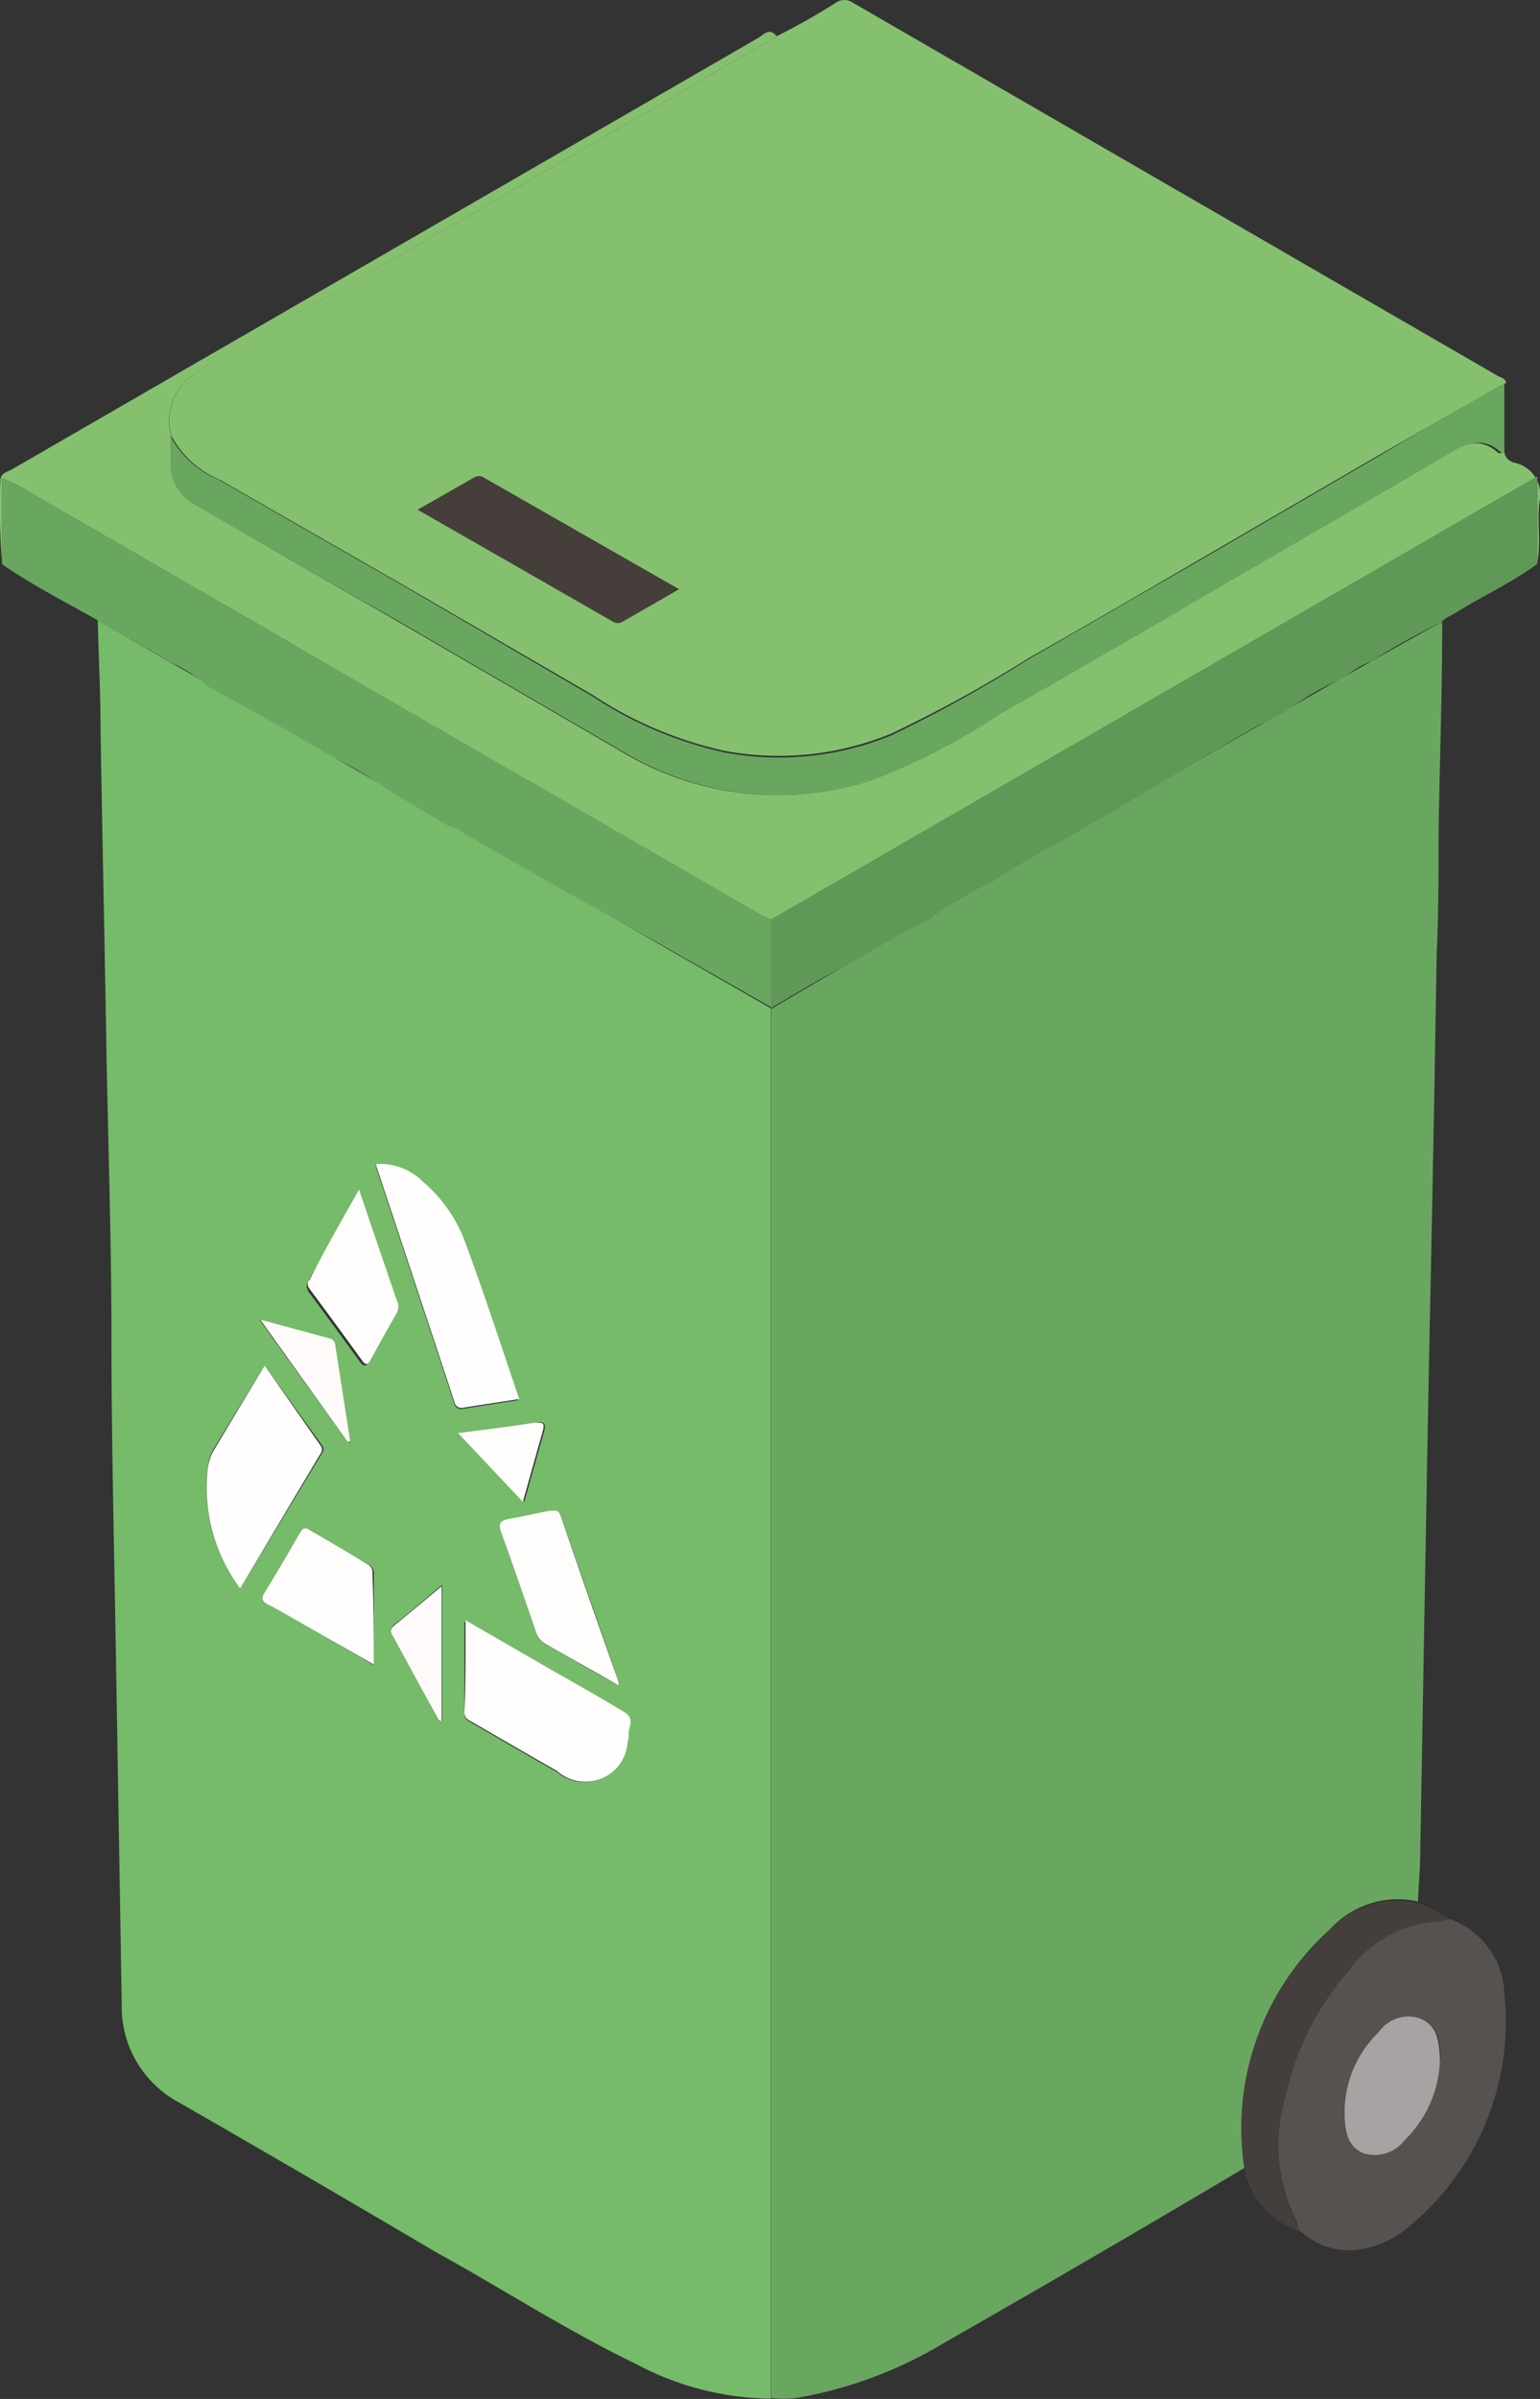 <svg xmlns="http://www.w3.org/2000/svg" viewBox="0 0 55.28 86.08"><rect x="0" y="0" width="55.28" height="86.08" fill="#333333" stroke="none"/><defs><style>.cls-1{fill:#69a760;}.cls-2{fill:#75bb69;}.cls-3{fill:#85c06f;}.cls-4{fill:#609957;}.cls-5{fill:#555250;}.cls-6{fill:#443f3c;}.cls-7{fill:#fffdfd;}.cls-8{fill:#fffcfc;}.cls-9{fill:#fefafa;}.cls-10{fill:#453e3b;}.cls-11{fill:#a6a3a2;}</style></defs><g id="Calque_2" data-name="Calque 2"><g id="Calque_1-2" data-name="Calque 1"><path class="cls-1" d="M51.77,22.33c0,2.5-.09,5-.13,7.51,0,1.47,0,2.95-.07,4.42q-.1,6.23-.23,12.44c-.06,2.83-.11,5.67-.16,8.5-.07,3.77-.13,7.53-.2,11.29,0,.58-.06,1.16-.08,1.74a3.29,3.29,0,0,0-3.16,1,9.51,9.51,0,0,0-3.05,8.55C41.1,79.91,37.52,82,33.92,84.05a15.32,15.32,0,0,1-5.35,2,4.42,4.42,0,0,1-.89,0V64.21q0-14,0-28h0C28.6,35.63,50.87,22.68,51.77,22.33Z"/><path class="cls-2" d="M27.67,36.18q0,14,0,28V86.07a10.5,10.5,0,0,1-4.85-1.25c-2.47-1.19-4.78-2.69-7.16-4C12.58,79,9.52,77.22,6.44,75.45a3.89,3.89,0,0,1-2.07-3.54q-.11-6.57-.22-13.13C4.09,55.17,4,51.55,4,47.94s-.13-7.23-.19-10.84-.14-7.23-.2-10.84c0-1.34-.07-2.68-.1-4,.9.52,7.82,4.51,8.63,5Zm-11,22c0,1.15,0,2.22,0,3.29,0,.25.18.3.33.39,1,.58,2,1.16,3,1.73a1.52,1.52,0,0,0,2.5-1.07c0-.17,0-.36.08-.53s-.06-.45-.31-.58c-.89-.5-1.77-1-2.66-1.54Zm1.93-7.94c-.63-1.87-1.23-3.7-1.87-5.51a5.2,5.2,0,0,0-1.54-2.27,2.16,2.16,0,0,0-1.69-.65.38.38,0,0,1,0,.08q1.41,4.23,2.8,8.45a.26.26,0,0,0,.33.21ZM8.62,57l2.93-4.84a.24.24,0,0,0,0-.31L9.5,49,7.66,52a1.84,1.84,0,0,0-.21.7A6.06,6.06,0,0,0,8.62,57Zm13.59,3.5a.5.5,0,0,0,0-.15c-.69-2-1.39-3.95-2.07-5.93-.09-.26-.22-.23-.41-.19-.48.09-1,.21-1.45.29-.31.06-.41.14-.28.49.43,1.17.83,2.36,1.24,3.54a.8.8,0,0,0,.35.46C20.45,59.47,21.3,60,22.21,60.48Zm-8.79-.75c0-1.15,0-2.22,0-3.29,0-.19-.09-.26-.23-.34-.68-.39-1.37-.78-2-1.19-.22-.14-.29,0-.4.14-.4.7-.81,1.4-1.23,2.08-.15.23-.1.33.12.45.44.22.86.48,1.29.72Zm-.53-17c-.64,1.14-1.24,2.18-1.83,3.23-.08.12-.05.22,0,.35.62.83,1.24,1.68,1.85,2.52.13.18.22.21.34,0,.31-.56.62-1.13.94-1.68a.48.48,0,0,0,0-.42C13.8,45.37,13.36,44.07,12.89,42.68Zm2.86,19,.12,0V56.87c-.59.49-1.15,1-1.73,1.43-.16.14-.1.25,0,.38Zm-3.26-10,.08,0L12,48.24a.25.25,0,0,0-.18-.21l-2.51-.68Zm4-.33,2.33,2.47c.24-.85.47-1.69.71-2.52.08-.29,0-.37-.29-.32C18.23,51.2,17.26,51.31,16.44,51.42Z"/><path class="cls-3" d="M27.88,1.3A23.83,23.83,0,0,0,30,.1a.54.54,0,0,1,.62,0L53.75,13.48c.12.07.3.08.31.28H54c-1.51.86-3,1.71-4.52,2.58L43,20.11c-2,1.17-4.06,2.36-6.1,3.52A47.8,47.8,0,0,1,32,26.32a10.59,10.59,0,0,1-6,.62,14.08,14.08,0,0,1-4.72-2l-6.65-3.86L7.88,17.21a3.44,3.44,0,0,1-1.72-1.56A2,2,0,0,1,7,13.4c.61-.41,1.28-.76,1.92-1.13L16.38,8,24.29,3.4C25.49,2.71,26.68,2,27.88,1.3ZM15,18.29l7,4a.33.33,0,0,0,.37,0l2-1.15-7-4a.32.32,0,0,0-.36,0Z"/><path class="cls-3" d="M6.16,16.65a2.66,2.66,0,0,0,.12.64,1.69,1.69,0,0,0,.76.83c2.39,1.41,4.81,2.78,7.22,4.17l8,4.65a10.85,10.85,0,0,0,9,1.06,23.46,23.46,0,0,0,4.53-2.35c2.7-1.53,5.38-3.11,8.08-4.67s5.37-3.08,8-4.66c.67-.4,1.26-.66,1.92-.06,0,0,.06,0,.11,0V13.76h.08c0,.74,0,1.48,0,2.23,0,.3.06.51.36.61A1.16,1.16,0,0,1,55.26,18c-.09.73.06,1.48-.08,2.21V17.1L27.68,33a3,3,0,0,1-.32-.12l-5.68-3.28L9.73,22.67q-4.17-2.42-8.35-4.82a6.9,6.9,0,0,0-1.3-.68v3.08a25.21,25.21,0,0,1-.07-3c0-.28.27-.32.44-.42l9.12-5.27L27.2,1.37c.21-.12.42-.4.68-.07-1.2.7-2.39,1.41-3.59,2.1L16.38,8,8.93,12.27C8.29,12.64,7.62,13,7,13.4a2,2,0,0,0-.85,2.25v.49A3,3,0,0,0,6.16,16.65Z"/><path class="cls-1" d="M.08,20.25V17.17a6.9,6.9,0,0,1,1.3.68q4.19,2.4,8.35,4.82l12,6.92,5.68,3.28a3,3,0,0,0,.32.12v3.18h0l-3.34-1.9c-.64-.37-1.29-.73-1.94-1.09L20.31,32,16.82,30c-.23-.13-.42-.34-.7-.35L14,28.39a13.69,13.69,0,0,0-1.94-1.17c-.81-.48-1.63-.94-2.45-1.4L7.46,24.63a5.17,5.17,0,0,0-1.31-.85c-.88-.54-1.79-1-2.69-1.55C2.32,21.59,1.17,21,.08,20.25Z"/><path class="cls-4" d="M27.68,36.17V33L55.18,17.1v3.14c-.94.68-2,1.17-3,1.79-.14.09-.33.14-.43.3a21.92,21.92,0,0,0-2.51,1.39,3.44,3.44,0,0,0-1,.6,10.32,10.32,0,0,0-2.2,1.29c-1,.42-1.83,1-2.75,1.51L41.82,28,39.63,29.3c-1.35.81-2.77,1.51-4.08,2.39A9.69,9.69,0,0,0,33.35,33c-1,.43-1.92,1.08-2.9,1.59S28.6,35.63,27.68,36.17Z"/><path class="cls-5" d="M52,68.85a2.93,2.93,0,0,1,2,2.67,9.52,9.52,0,0,1-3.38,8.34,3.5,3.5,0,0,1-1.76.85,2.56,2.56,0,0,1-2.12-.6L46.57,80v0a.61.61,0,0,0,0-.24,6,6,0,0,1-.43-4.51,10.14,10.14,0,0,1,2.31-4.6,4.25,4.25,0,0,1,3.34-1.75A.6.6,0,0,0,52,68.85Zm-.29,5.09c0-.63-.06-1.24-.7-1.51a1.3,1.3,0,0,0-1.5.49A4,4,0,0,0,48.27,76c0,.54.14,1.06.69,1.27a1.35,1.35,0,0,0,1.44-.45A4.22,4.22,0,0,0,51.69,73.94Z"/><path class="cls-6" d="M52,68.85a.6.6,0,0,1-.22.09,4.25,4.25,0,0,0-3.34,1.75,10.14,10.14,0,0,0-2.31,4.6,6,6,0,0,0,.43,4.51.61.61,0,0,1,0,.24,3,3,0,0,1-1.89-2.21,9.51,9.51,0,0,1,3.05-8.55,3.29,3.29,0,0,1,3.16-1A4.46,4.46,0,0,1,52,68.85Z"/><path class="cls-6" d="M46.57,80l.13.09Z"/><path class="cls-7" d="M16.71,58.14l2.93,1.69c.89.51,1.77,1,2.66,1.54.25.13.4.27.31.58s0,.36-.08.53A1.52,1.52,0,0,1,20,63.55c-1-.57-2-1.15-3-1.73-.15-.09-.33-.14-.33-.39C16.72,60.36,16.71,59.29,16.71,58.14Z"/><path class="cls-7" d="M18.64,50.2l-2,.31a.26.26,0,0,1-.33-.21q-1.39-4.21-2.8-8.45a.38.38,0,0,0,0-.08,2.16,2.16,0,0,1,1.69.65,5.2,5.2,0,0,1,1.54,2.27C17.41,46.5,18,48.33,18.64,50.2Z"/><path class="cls-7" d="M8.62,57a6.06,6.06,0,0,1-1.17-4.24,1.84,1.84,0,0,1,.21-.7L9.5,49l2,2.86a.24.24,0,0,1,0,.31Z"/><path class="cls-8" d="M22.21,60.48c-.91-.52-1.76-1-2.63-1.49a.8.8,0,0,1-.35-.46c-.41-1.18-.81-2.37-1.24-3.54-.13-.35,0-.43.28-.49.49-.08,1-.2,1.45-.29.19,0,.32-.07.41.19.68,2,1.38,4,2.07,5.93A.5.5,0,0,1,22.21,60.48Z"/><path class="cls-8" d="M13.42,59.73l-2.5-1.43c-.43-.24-.85-.5-1.29-.72-.22-.12-.27-.22-.12-.45.42-.68.83-1.38,1.23-2.08.11-.19.18-.28.4-.14.68.41,1.37.8,2,1.19.14.08.24.15.23.34C13.41,57.51,13.42,58.58,13.42,59.73Z"/><path class="cls-8" d="M12.89,42.68c.47,1.39.91,2.69,1.36,4a.48.48,0,0,1,0,.42c-.32.55-.63,1.12-.94,1.68-.12.23-.21.2-.34,0-.61-.84-1.23-1.69-1.85-2.52-.09-.13-.12-.23,0-.35C11.65,44.86,12.25,43.82,12.89,42.68Z"/><path class="cls-9" d="M15.75,61.73l-1.63-3c-.08-.13-.14-.24,0-.38.58-.46,1.14-.94,1.73-1.43v4.84Z"/><path class="cls-9" d="M12.49,51.75l-3.15-4.4,2.51.68a.25.25,0,0,1,.18.21l.54,3.47Z"/><path class="cls-8" d="M16.44,51.42c.82-.11,1.79-.22,2.75-.37.33,0,.37,0,.29.32-.24.83-.47,1.67-.71,2.52Z"/><path class="cls-1" d="M54,13.76v2.48s-.1,0-.11,0c-.66-.6-1.25-.34-1.92.06-2.66,1.58-5.35,3.11-8,4.66s-5.38,3.14-8.08,4.67A23.46,23.46,0,0,1,31.31,28a10.85,10.85,0,0,1-9-1.06l-8-4.65C11.85,20.9,9.43,19.53,7,18.12a1.63,1.63,0,0,1-.88-1.47v-1a3.44,3.44,0,0,0,1.72,1.56l6.76,3.88L21.29,25a14.08,14.08,0,0,0,4.72,2,10.59,10.59,0,0,0,6-.62,47.8,47.8,0,0,0,4.85-2.69c2-1.16,4.07-2.35,6.1-3.52l6.48-3.77C51,15.47,52.47,14.62,54,13.76Z"/><path class="cls-10" d="M15,18.29l2-1.14a.32.32,0,0,1,.36,0l7,4-2,1.15a.33.33,0,0,1-.37,0Z"/><path class="cls-11" d="M51.69,73.94a4.22,4.22,0,0,1-1.29,2.88,1.35,1.35,0,0,1-1.44.45c-.55-.21-.67-.73-.69-1.27a4,4,0,0,1,1.22-3.08,1.3,1.3,0,0,1,1.5-.49C51.63,72.7,51.66,73.31,51.69,73.94Z"/></g></g></svg>